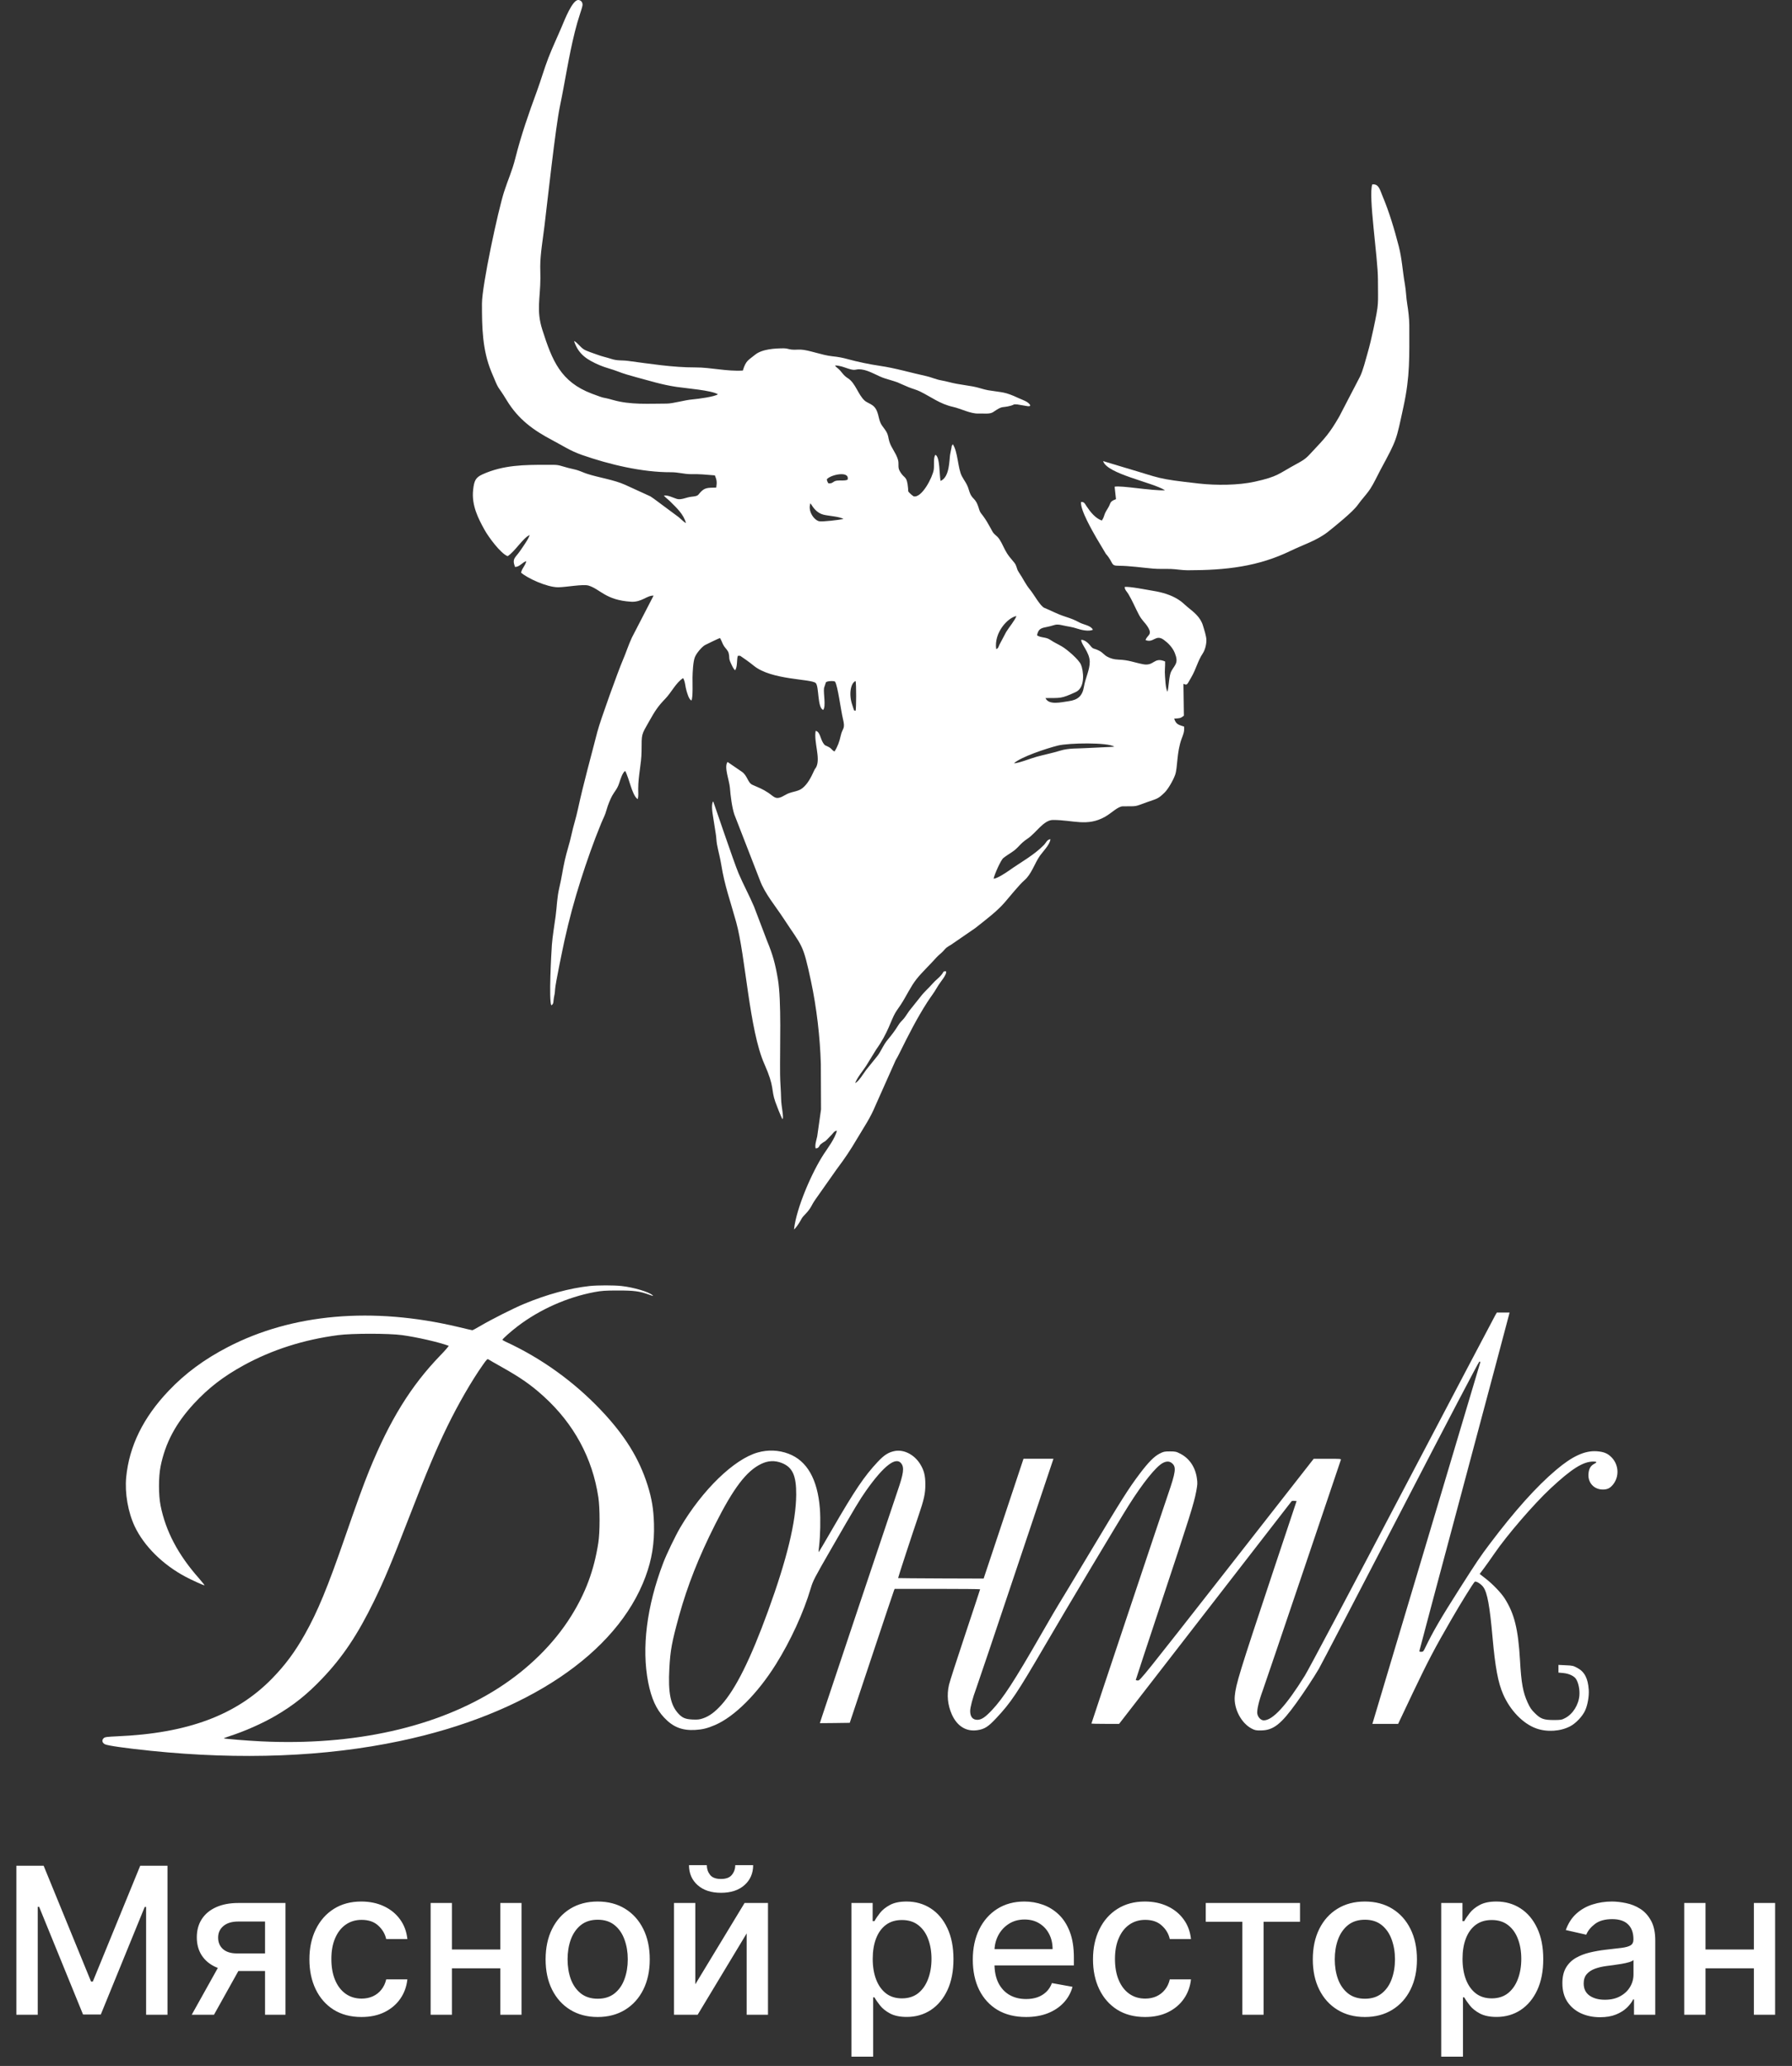 <?xml version="1.0" encoding="UTF-8"?> <svg xmlns="http://www.w3.org/2000/svg" width="105" height="121" viewBox="0 0 105 121" fill="none"><rect x="0" y="0" width="105" height="121" fill="#333333" stroke="none"/><path d="M0.959 109.273H2.557L5.335 116.057H5.438L8.216 109.273H9.814V118H8.561V111.685H8.48L5.906 117.987H4.866L2.293 111.68H2.212V118H0.959V109.273ZM15.53 118V112.541H13.961C13.589 112.541 13.299 112.628 13.092 112.801C12.885 112.974 12.781 113.202 12.781 113.483C12.781 113.761 12.876 113.986 13.066 114.156C13.26 114.324 13.53 114.408 13.876 114.408H15.9V115.439H13.876C13.393 115.439 12.976 115.359 12.623 115.2C12.274 115.038 12.004 114.81 11.814 114.514C11.626 114.219 11.532 113.869 11.532 113.466C11.532 113.054 11.629 112.699 11.822 112.401C12.018 112.099 12.298 111.866 12.662 111.702C13.028 111.537 13.461 111.455 13.961 111.455H16.727V118H15.53ZM11.234 118L13.079 114.693H14.383L12.538 118H11.234ZM21.18 118.132C20.547 118.132 20.001 117.989 19.544 117.702C19.089 117.412 18.74 117.013 18.495 116.504C18.251 115.996 18.129 115.413 18.129 114.757C18.129 114.092 18.254 113.506 18.504 112.997C18.754 112.486 19.106 112.087 19.561 111.8C20.015 111.513 20.551 111.369 21.167 111.369C21.664 111.369 22.108 111.462 22.497 111.646C22.886 111.828 23.2 112.084 23.439 112.413C23.68 112.743 23.823 113.128 23.869 113.568H22.629C22.561 113.261 22.404 112.997 22.16 112.776C21.919 112.554 21.595 112.443 21.189 112.443C20.834 112.443 20.522 112.537 20.255 112.724C19.991 112.909 19.785 113.173 19.637 113.517C19.49 113.858 19.416 114.261 19.416 114.727C19.416 115.205 19.488 115.616 19.633 115.963C19.778 116.31 19.983 116.578 20.247 116.768C20.514 116.959 20.828 117.054 21.189 117.054C21.43 117.054 21.649 117.01 21.845 116.922C22.044 116.831 22.21 116.702 22.343 116.534C22.48 116.366 22.575 116.165 22.629 115.929H23.869C23.823 116.352 23.686 116.73 23.456 117.062C23.226 117.395 22.917 117.656 22.531 117.847C22.147 118.037 21.697 118.132 21.18 118.132ZM29.668 114.178V115.281H26.122V114.178H29.668ZM26.48 111.455V118H25.232V111.455H26.48ZM30.558 111.455V118H29.314V111.455H30.558ZM35.02 118.132C34.406 118.132 33.871 117.991 33.413 117.71C32.956 117.429 32.601 117.036 32.348 116.53C32.095 116.024 31.969 115.433 31.969 114.757C31.969 114.078 32.095 113.484 32.348 112.976C32.601 112.467 32.956 112.072 33.413 111.791C33.871 111.51 34.406 111.369 35.02 111.369C35.633 111.369 36.169 111.51 36.626 111.791C37.084 112.072 37.439 112.467 37.692 112.976C37.945 113.484 38.071 114.078 38.071 114.757C38.071 115.433 37.945 116.024 37.692 116.53C37.439 117.036 37.084 117.429 36.626 117.71C36.169 117.991 35.633 118.132 35.02 118.132ZM35.024 117.062C35.422 117.062 35.751 116.957 36.013 116.747C36.274 116.537 36.467 116.257 36.592 115.908C36.72 115.558 36.784 115.173 36.784 114.753C36.784 114.335 36.72 113.952 36.592 113.602C36.467 113.25 36.274 112.967 36.013 112.754C35.751 112.541 35.422 112.435 35.024 112.435C34.624 112.435 34.291 112.541 34.027 112.754C33.766 112.967 33.571 113.25 33.443 113.602C33.318 113.952 33.256 114.335 33.256 114.753C33.256 115.173 33.318 115.558 33.443 115.908C33.571 116.257 33.766 116.537 34.027 116.747C34.291 116.957 34.624 117.062 35.024 117.062ZM40.742 116.214L43.627 111.455H44.999V118H43.75V113.236L40.878 118H39.493V111.455H40.742V116.214ZM43.081 109.239H44.13C44.13 109.719 43.959 110.109 43.618 110.411C43.28 110.709 42.823 110.858 42.246 110.858C41.672 110.858 41.216 110.709 40.878 110.411C40.54 110.109 40.371 109.719 40.371 109.239H41.415C41.415 109.452 41.478 109.641 41.603 109.805C41.728 109.967 41.942 110.048 42.246 110.048C42.544 110.048 42.758 109.967 42.885 109.805C43.016 109.643 43.081 109.455 43.081 109.239ZM49.888 120.455V111.455H51.132V112.516H51.239C51.312 112.379 51.419 112.222 51.558 112.043C51.697 111.864 51.891 111.707 52.138 111.574C52.385 111.438 52.712 111.369 53.118 111.369C53.646 111.369 54.118 111.503 54.533 111.77C54.947 112.037 55.273 112.422 55.508 112.925C55.747 113.428 55.867 114.033 55.867 114.74C55.867 115.447 55.749 116.054 55.513 116.56C55.277 117.062 54.953 117.45 54.541 117.723C54.129 117.993 53.659 118.128 53.131 118.128C52.733 118.128 52.408 118.061 52.155 117.928C51.905 117.794 51.709 117.638 51.567 117.459C51.425 117.28 51.315 117.121 51.239 116.982H51.162V120.455H49.888ZM51.136 114.727C51.136 115.187 51.203 115.591 51.337 115.938C51.47 116.284 51.663 116.555 51.916 116.751C52.169 116.945 52.479 117.041 52.845 117.041C53.226 117.041 53.544 116.94 53.8 116.739C54.055 116.534 54.249 116.257 54.379 115.908C54.513 115.558 54.58 115.165 54.58 114.727C54.58 114.295 54.514 113.908 54.383 113.564C54.256 113.22 54.062 112.949 53.804 112.75C53.548 112.551 53.229 112.452 52.845 112.452C52.476 112.452 52.163 112.547 51.908 112.737C51.655 112.928 51.463 113.193 51.332 113.534C51.202 113.875 51.136 114.273 51.136 114.727ZM60.115 118.132C59.47 118.132 58.915 117.994 58.449 117.719C57.986 117.44 57.628 117.05 57.375 116.547C57.125 116.041 57 115.449 57 114.77C57 114.099 57.125 113.509 57.375 112.997C57.628 112.486 57.98 112.087 58.432 111.8C58.886 111.513 59.418 111.369 60.026 111.369C60.395 111.369 60.753 111.43 61.099 111.553C61.446 111.675 61.757 111.866 62.033 112.128C62.308 112.389 62.526 112.729 62.685 113.146C62.844 113.561 62.923 114.065 62.923 114.659V115.111H57.72V114.156H61.675C61.675 113.821 61.606 113.524 61.47 113.266C61.334 113.004 61.142 112.798 60.895 112.648C60.651 112.497 60.364 112.422 60.034 112.422C59.676 112.422 59.364 112.51 59.097 112.686C58.832 112.859 58.628 113.087 58.483 113.368C58.341 113.646 58.27 113.949 58.27 114.276V115.021C58.27 115.459 58.347 115.831 58.5 116.138C58.656 116.445 58.874 116.679 59.152 116.841C59.43 117 59.756 117.08 60.128 117.08C60.369 117.08 60.59 117.045 60.788 116.977C60.987 116.906 61.159 116.801 61.304 116.662C61.449 116.523 61.56 116.351 61.636 116.146L62.842 116.364C62.746 116.719 62.572 117.03 62.322 117.297C62.075 117.561 61.764 117.767 61.389 117.915C61.017 118.06 60.592 118.132 60.115 118.132ZM67.094 118.132C66.461 118.132 65.915 117.989 65.458 117.702C65.003 117.412 64.654 117.013 64.409 116.504C64.165 115.996 64.043 115.413 64.043 114.757C64.043 114.092 64.168 113.506 64.418 112.997C64.668 112.486 65.02 112.087 65.475 111.8C65.929 111.513 66.465 111.369 67.081 111.369C67.579 111.369 68.022 111.462 68.411 111.646C68.8 111.828 69.114 112.084 69.353 112.413C69.594 112.743 69.738 113.128 69.783 113.568H68.543C68.475 113.261 68.319 112.997 68.074 112.776C67.833 112.554 67.509 112.443 67.103 112.443C66.748 112.443 66.436 112.537 66.169 112.724C65.905 112.909 65.699 113.173 65.552 113.517C65.404 113.858 65.33 114.261 65.33 114.727C65.33 115.205 65.402 115.616 65.547 115.963C65.692 116.31 65.897 116.578 66.161 116.768C66.428 116.959 66.742 117.054 67.103 117.054C67.344 117.054 67.563 117.01 67.759 116.922C67.958 116.831 68.124 116.702 68.257 116.534C68.394 116.366 68.489 116.165 68.543 115.929H69.783C69.738 116.352 69.6 116.73 69.37 117.062C69.14 117.395 68.831 117.656 68.445 117.847C68.061 118.037 67.611 118.132 67.094 118.132ZM70.65 112.554V111.455H76.173V112.554H74.038V118H72.794V112.554H70.65ZM79.973 118.132C79.359 118.132 78.824 117.991 78.367 117.71C77.909 117.429 77.554 117.036 77.301 116.53C77.048 116.024 76.922 115.433 76.922 114.757C76.922 114.078 77.048 113.484 77.301 112.976C77.554 112.467 77.909 112.072 78.367 111.791C78.824 111.51 79.359 111.369 79.973 111.369C80.587 111.369 81.122 111.51 81.579 111.791C82.037 112.072 82.392 112.467 82.645 112.976C82.898 113.484 83.024 114.078 83.024 114.757C83.024 115.433 82.898 116.024 82.645 116.53C82.392 117.036 82.037 117.429 81.579 117.71C81.122 117.991 80.587 118.132 79.973 118.132ZM79.977 117.062C80.375 117.062 80.704 116.957 80.966 116.747C81.227 116.537 81.421 116.257 81.546 115.908C81.673 115.558 81.737 115.173 81.737 114.753C81.737 114.335 81.673 113.952 81.546 113.602C81.421 113.25 81.227 112.967 80.966 112.754C80.704 112.541 80.375 112.435 79.977 112.435C79.577 112.435 79.244 112.541 78.98 112.754C78.719 112.967 78.524 113.25 78.396 113.602C78.271 113.952 78.209 114.335 78.209 114.753C78.209 115.173 78.271 115.558 78.396 115.908C78.524 116.257 78.719 116.537 78.98 116.747C79.244 116.957 79.577 117.062 79.977 117.062ZM84.446 120.455V111.455H85.691V112.516H85.797C85.871 112.379 85.978 112.222 86.117 112.043C86.256 111.864 86.449 111.707 86.696 111.574C86.944 111.438 87.27 111.369 87.677 111.369C88.205 111.369 88.677 111.503 89.091 111.77C89.506 112.037 89.831 112.422 90.067 112.925C90.306 113.428 90.425 114.033 90.425 114.74C90.425 115.447 90.307 116.054 90.071 116.56C89.836 117.062 89.512 117.45 89.1 117.723C88.688 117.993 88.218 118.128 87.689 118.128C87.291 118.128 86.966 118.061 86.713 117.928C86.463 117.794 86.267 117.638 86.125 117.459C85.983 117.28 85.874 117.121 85.797 116.982H85.721V120.455H84.446ZM85.695 114.727C85.695 115.187 85.762 115.591 85.895 115.938C86.029 116.284 86.222 116.555 86.475 116.751C86.728 116.945 87.037 117.041 87.404 117.041C87.784 117.041 88.103 116.94 88.358 116.739C88.614 116.534 88.807 116.257 88.938 115.908C89.071 115.558 89.138 115.165 89.138 114.727C89.138 114.295 89.073 113.908 88.942 113.564C88.814 113.22 88.621 112.949 88.363 112.75C88.107 112.551 87.787 112.452 87.404 112.452C87.034 112.452 86.722 112.547 86.466 112.737C86.213 112.928 86.022 113.193 85.891 113.534C85.76 113.875 85.695 114.273 85.695 114.727ZM93.757 118.145C93.343 118.145 92.968 118.068 92.632 117.915C92.297 117.759 92.032 117.533 91.836 117.237C91.642 116.942 91.546 116.58 91.546 116.151C91.546 115.781 91.617 115.477 91.759 115.239C91.901 115 92.093 114.811 92.334 114.672C92.576 114.533 92.846 114.428 93.144 114.357C93.442 114.286 93.746 114.232 94.056 114.195C94.448 114.149 94.766 114.112 95.01 114.084C95.255 114.053 95.432 114.003 95.543 113.935C95.654 113.866 95.709 113.756 95.709 113.602V113.572C95.709 113.2 95.604 112.912 95.394 112.707C95.186 112.503 94.877 112.401 94.465 112.401C94.036 112.401 93.698 112.496 93.451 112.686C93.206 112.874 93.037 113.082 92.944 113.312L91.746 113.04C91.888 112.642 92.096 112.321 92.368 112.077C92.644 111.83 92.961 111.651 93.319 111.54C93.677 111.426 94.053 111.369 94.448 111.369C94.709 111.369 94.986 111.401 95.279 111.463C95.574 111.523 95.85 111.634 96.106 111.795C96.364 111.957 96.576 112.189 96.74 112.49C96.905 112.788 96.988 113.176 96.988 113.653V118H95.743V117.105H95.692C95.61 117.27 95.486 117.432 95.321 117.591C95.157 117.75 94.945 117.882 94.686 117.987C94.428 118.092 94.118 118.145 93.757 118.145ZM94.034 117.122C94.387 117.122 94.688 117.053 94.938 116.913C95.191 116.774 95.382 116.592 95.513 116.368C95.647 116.141 95.713 115.898 95.713 115.639V114.795C95.668 114.841 95.58 114.884 95.449 114.923C95.321 114.96 95.175 114.993 95.01 115.021C94.846 115.047 94.685 115.071 94.529 115.094C94.373 115.114 94.242 115.131 94.137 115.145C93.89 115.176 93.664 115.229 93.459 115.303C93.257 115.376 93.096 115.483 92.973 115.622C92.854 115.759 92.794 115.94 92.794 116.168C92.794 116.483 92.911 116.722 93.144 116.884C93.377 117.043 93.674 117.122 94.034 117.122ZM103.121 114.178V115.281H99.575V114.178H103.121ZM99.933 111.455V118H98.685V111.455H99.933ZM104.011 111.455V118H102.767V111.455H104.011Z" fill="white"></path><path d="M34.547 75.32C33.382 75.447 32.051 75.807 30.704 76.368C30.098 76.618 28.798 77.274 28.142 77.659C27.909 77.798 27.699 77.909 27.676 77.909C27.657 77.909 27.28 77.823 26.841 77.716C21.83 76.528 17.125 76.938 13.349 78.896C11.971 79.609 10.853 80.433 9.878 81.461C8.392 83.022 7.569 84.702 7.394 86.521C7.305 87.451 7.503 88.578 7.899 89.41C8.45 90.565 9.549 91.647 10.876 92.351C11.214 92.532 11.92 92.851 11.982 92.851C12.002 92.851 11.85 92.663 11.649 92.429C10.434 91.057 9.708 89.676 9.409 88.18C9.285 87.562 9.285 86.501 9.409 85.886C9.684 84.514 10.294 83.371 11.35 82.223C12.215 81.289 13.081 80.621 14.273 79.966C15.934 79.056 17.785 78.462 19.816 78.196C20.619 78.089 22.781 78.089 23.561 78.196C24.431 78.315 25.685 78.601 26.286 78.819C26.314 78.827 26.088 79.089 25.785 79.4C24.074 81.174 22.843 83.166 21.648 86.091C21.302 86.939 20.895 88.062 20.223 90.004C19.195 92.978 18.612 94.388 17.863 95.719C17.285 96.748 16.706 97.526 15.945 98.305C13.845 100.456 10.996 101.517 6.862 101.693C6.245 101.722 6.148 101.734 6.074 101.804C5.95 101.922 5.985 102.074 6.152 102.16C6.307 102.238 7.324 102.385 8.83 102.541C14.117 103.086 19.066 102.893 23.445 101.967C30.828 100.411 36.157 96.842 37.823 92.343C38.199 91.327 38.35 90.381 38.319 89.246C38.292 88.377 38.195 87.787 37.947 86.992C37.446 85.411 36.615 84.071 35.226 82.604C33.627 80.916 31.705 79.535 29.609 78.573C29.516 78.532 29.442 78.483 29.442 78.466C29.442 78.417 29.958 77.958 30.339 77.671C31.628 76.692 33.227 75.979 34.826 75.676C35.249 75.598 35.455 75.582 36.216 75.582C37.174 75.582 37.465 75.623 38.04 75.828C38.277 75.914 38.3 75.918 38.226 75.852C38.009 75.66 37.12 75.397 36.421 75.32C35.99 75.27 35.008 75.27 34.547 75.32ZM29.403 80.068C30.494 80.679 31.111 81.109 31.845 81.773C33.623 83.379 34.717 85.403 35.059 87.693C35.156 88.349 35.156 89.746 35.055 90.373C34.807 91.966 34.314 93.294 33.464 94.654C32.454 96.272 30.971 97.735 29.201 98.87C25.619 101.164 20.751 102.254 15.293 101.988C14.463 101.947 13.139 101.84 13.112 101.812C13.104 101.804 13.263 101.746 13.457 101.681C14.338 101.398 15.383 100.935 16.155 100.484C17.211 99.866 17.991 99.243 18.888 98.3C20.079 97.051 20.957 95.74 21.916 93.773C22.513 92.544 22.901 91.626 23.95 88.918C25.001 86.202 25.564 84.866 26.216 83.53C26.853 82.227 27.629 80.883 28.282 79.953C28.541 79.585 28.557 79.572 28.639 79.63C28.685 79.662 29.031 79.859 29.403 80.068Z" fill="white"></path><path d="M87.617 77.025C87.566 77.111 85.117 81.761 82.174 87.362C79.057 93.299 76.674 97.789 76.457 98.137C75.366 99.895 74.574 100.755 74.05 100.759C73.883 100.759 73.709 100.583 73.67 100.37C73.635 100.169 73.763 99.616 73.992 98.998C74.085 98.74 75.149 95.613 76.352 92.053C77.555 88.493 78.553 85.547 78.564 85.506C78.592 85.44 78.537 85.436 77.784 85.44H76.973L71.892 91.934C66.989 98.195 66.807 98.424 66.679 98.424C66.609 98.424 66.551 98.408 66.551 98.387C66.551 98.367 67.238 96.281 68.08 93.749C69.707 88.857 69.959 88.054 70.091 87.349C70.165 86.952 70.172 86.866 70.13 86.579C70.04 85.932 69.695 85.42 69.167 85.145C68.922 85.018 68.868 85.006 68.55 85.006C68.231 85.006 68.173 85.018 67.936 85.141C67.618 85.309 67.292 85.637 66.784 86.309C66.131 87.173 65.704 87.849 63.853 90.939C62.851 92.61 62.021 93.987 62.009 93.999C61.994 94.011 61.532 94.802 60.98 95.761C59.439 98.445 58.779 99.461 58.131 100.149C57.735 100.571 57.522 100.714 57.285 100.727C57.002 100.735 56.846 100.555 56.846 100.215C56.846 99.993 56.99 99.452 57.204 98.875C57.293 98.637 58.345 95.519 59.544 91.938L61.726 85.436H60.849H59.971L58.803 88.947L57.635 92.454L55.135 92.446C53.761 92.442 52.631 92.43 52.623 92.426C52.612 92.409 53.45 89.853 53.811 88.796C54.145 87.817 54.222 87.476 54.219 86.931C54.219 86.411 54.137 86.1 53.908 85.735C53.563 85.186 52.953 84.879 52.421 84.985C52.056 85.059 51.808 85.215 51.431 85.616C50.64 86.46 50.096 87.263 48.753 89.582C48.33 90.32 47.973 90.918 47.965 90.91C47.961 90.902 47.969 90.75 47.992 90.574C48.066 89.959 48.086 88.956 48.039 88.349C47.903 86.628 47.282 85.547 46.199 85.141C45.625 84.924 44.992 84.899 44.394 85.071C43.012 85.461 41.161 87.255 39.856 89.468C39.577 89.943 39.049 91.037 38.859 91.541C37.892 94.081 37.586 96.527 37.981 98.539C38.168 99.477 38.447 100.1 38.913 100.596C39.433 101.149 39.953 101.358 40.718 101.321C41.157 101.296 41.444 101.227 41.902 101.03C43.039 100.538 44.379 99.203 45.458 97.482C46.323 96.101 47.084 94.446 47.507 93.016C47.643 92.569 47.701 92.454 48.711 90.701C50.123 88.251 50.36 87.858 50.748 87.304C51.777 85.85 52.495 85.293 52.809 85.711C52.992 85.956 52.945 86.301 52.592 87.321C52.344 88.034 48.416 99.764 48.167 100.526L48.039 100.923L48.916 100.915L49.79 100.903L51.067 97.072C51.769 94.966 52.359 93.2 52.383 93.147L52.421 93.057H54.925C56.303 93.057 57.429 93.069 57.429 93.081C57.429 93.094 57.037 94.282 56.555 95.728C56.074 97.17 55.643 98.502 55.604 98.682C55.468 99.28 55.527 99.862 55.775 100.419C56.086 101.104 56.617 101.431 57.27 101.333C57.689 101.272 57.906 101.132 58.38 100.624C59.242 99.702 59.571 99.211 61.268 96.306C62.444 94.286 65.561 89.074 66.131 88.173C66.962 86.854 67.727 85.903 68.13 85.686C68.352 85.567 68.534 85.575 68.682 85.707C68.93 85.928 68.891 86.21 68.437 87.53C68.115 88.46 63.95 100.919 63.95 100.948C63.95 100.956 64.315 100.964 64.761 100.964H65.573L70.611 94.462C73.386 90.889 75.665 87.948 75.677 87.927C75.688 87.907 75.762 87.894 75.836 87.903L75.972 87.915L74.578 92.094C72.61 98.002 72.416 98.641 72.35 99.329C72.28 100.067 72.726 100.923 73.344 101.243C73.526 101.337 73.604 101.354 73.887 101.349C74.609 101.341 75.059 100.989 75.96 99.735C76.41 99.112 76.946 98.297 77.272 97.748C77.392 97.543 79.546 93.413 82.058 88.57C84.845 83.187 86.642 79.757 86.681 79.749C86.731 79.737 86.739 79.753 86.724 79.831C86.7 79.921 80.525 100.608 80.447 100.85L80.412 100.964H81.165H81.922L82.811 99.088C83.692 97.244 84.061 96.543 85.047 94.839C85.582 93.909 86.32 92.721 86.409 92.643C86.479 92.582 86.774 92.762 86.914 92.954C87.147 93.278 87.29 94.056 87.454 95.908C87.613 97.666 87.776 98.547 88.075 99.231C88.49 100.182 89.243 100.956 90.015 101.231C90.644 101.456 91.424 101.407 91.999 101.108C92.333 100.936 92.729 100.518 92.88 100.178C93.028 99.854 93.117 99.334 93.09 98.961C93.043 98.297 92.845 97.916 92.43 97.691C92.189 97.56 92.135 97.547 91.743 97.531L91.316 97.51V97.736V97.961L91.591 97.986C91.937 98.018 92.251 98.166 92.36 98.359C92.496 98.588 92.57 98.981 92.542 99.305C92.496 99.854 92.154 100.395 91.708 100.624C91.51 100.731 91.452 100.739 91.044 100.739C90.454 100.739 90.272 100.673 89.934 100.337C89.732 100.141 89.647 100.014 89.511 99.719C89.235 99.112 89.138 98.58 89.064 97.256C88.956 95.409 88.734 94.507 88.16 93.61C87.95 93.282 87.454 92.766 87.038 92.446L86.7 92.184L86.949 91.852C87.085 91.668 87.36 91.287 87.554 91C88.284 89.931 89.876 88.083 90.85 87.177C92.096 86.018 92.752 85.604 93.358 85.6C93.579 85.6 93.594 85.645 93.404 85.739C93.21 85.842 93.105 86.01 93.078 86.284C93.016 86.817 93.381 87.235 93.909 87.239C94.18 87.239 94.336 87.165 94.51 86.952C94.887 86.489 94.856 85.809 94.444 85.371C94.208 85.125 93.986 85.03 93.567 84.998C92.865 84.948 92.127 85.284 91.172 86.096C90.031 87.058 88.746 88.493 87.298 90.414C86.731 91.164 86.526 91.471 85.528 93.036C84.403 94.802 83.96 95.568 83.517 96.486C83.409 96.72 83.385 96.744 83.277 96.744C83.164 96.744 83.156 96.736 83.184 96.629C83.195 96.568 84.375 92.147 85.804 86.809C87.232 81.466 88.412 77.049 88.424 76.984L88.451 76.873H88.078H87.706L87.617 77.025ZM45.811 85.686C46.44 85.936 46.661 86.428 46.653 87.546C46.638 89.14 46.114 91.303 45 94.364C43.979 97.166 43.105 98.928 42.271 99.85C41.894 100.268 41.568 100.51 41.203 100.637C40.994 100.71 40.885 100.723 40.582 100.71C40.163 100.69 39.981 100.616 39.748 100.362C39.286 99.862 39.142 99.145 39.22 97.711C39.278 96.646 39.363 96.187 39.786 94.647C40.283 92.86 40.939 91.197 41.906 89.279C42.977 87.153 43.738 86.153 44.6 85.739C45.004 85.543 45.399 85.526 45.811 85.686Z" fill="white"></path><path fill-rule="evenodd" clip-rule="evenodd" d="M65.289 43.732C64.924 43.47 62.603 43.51 61.986 43.666C61.303 43.839 59.827 44.327 59.411 44.704C59.644 44.718 60.437 44.402 60.749 44.319C61.24 44.186 61.665 44.106 62.131 43.962C62.636 43.807 63.173 43.848 63.721 43.811C63.901 43.799 65.265 43.743 65.289 43.732ZM50.132 41.631C50.175 41.52 50.177 40.011 50.132 39.886C49.852 39.996 49.725 40.637 49.925 41.247C50.081 41.72 50.013 41.583 50.132 41.631ZM59.555 36.08C59.049 36.174 58.229 37.053 58.371 38.019C58.488 37.965 58.477 37.959 58.558 37.764L58.953 37.017C59.107 36.758 59.479 36.32 59.555 36.08ZM49.418 30.398C49.218 30.254 48.556 30.22 48.253 30.145C47.849 30.045 47.635 29.705 47.524 29.531C47.52 29.525 47.507 29.52 47.504 29.505C47.502 29.49 47.492 29.487 47.484 29.479C47.32 29.938 47.695 30.449 47.987 30.528C48.164 30.576 49.2 30.446 49.418 30.398ZM48.445 28.078C48.466 28.202 48.496 28.233 48.539 28.311C48.831 28.328 48.775 28.186 49.041 28.149C49.261 28.119 49.444 28.177 49.662 28.098C49.817 27.54 48.626 27.811 48.445 28.078ZM31.655 15.592L31.664 16.291C31.658 17.502 31.414 18.175 31.777 19.313C32.359 21.136 32.853 22.363 34.678 23.056C35.588 23.401 35.192 23.219 35.912 23.425C36.944 23.721 38.023 23.638 39.055 23.638C39.442 23.638 40.094 23.433 40.585 23.392C40.897 23.365 41.88 23.235 42.065 23.093C41.706 22.861 40.202 22.744 39.641 22.66C38.776 22.531 38.109 22.314 37.306 22.101C36.971 22.012 36.511 21.879 36.214 21.76C35.864 21.62 35.488 21.541 35.148 21.395C34.41 21.077 33.899 20.771 33.635 19.972C33.819 20.046 33.984 20.32 34.217 20.467C34.371 20.564 34.8 20.7 34.988 20.77C35.291 20.884 35.517 20.923 35.814 21.019C36.197 21.143 36.407 21.086 36.803 21.138C38.078 21.305 39.415 21.522 40.732 21.519C41.681 21.517 42.54 21.759 43.525 21.703C43.71 21.103 43.84 21.109 44.236 20.782C44.646 20.443 45.411 20.4 45.94 20.401C46.104 20.401 46.213 20.456 46.382 20.474C46.578 20.494 46.726 20.47 46.913 20.476C47.378 20.49 48.174 20.808 48.765 20.866C49.11 20.9 49.376 20.952 49.696 21.04C50.237 21.189 50.978 21.344 51.542 21.425C52.457 21.557 53.383 21.835 54.279 22.029C54.562 22.09 54.821 22.219 55.142 22.276C55.485 22.336 55.735 22.422 56.052 22.478C56.381 22.537 56.675 22.576 57.005 22.634C57.318 22.689 57.641 22.814 57.906 22.857C58.774 22.998 58.854 22.932 59.676 23.314C59.902 23.419 60.276 23.527 60.37 23.745C60.272 23.814 60.402 23.789 60.204 23.788L59.619 23.689C59.345 23.662 59.442 23.703 59.242 23.758C58.654 23.919 58.808 23.715 58.185 24.14C57.99 24.273 57.578 24.206 57.325 24.219C56.877 24.241 56.303 23.933 55.832 23.828C55.075 23.66 54.568 23.252 53.908 22.928C53.704 22.827 53.441 22.762 53.225 22.672C52.299 22.285 52.908 22.486 51.852 22.163C51.433 22.035 50.946 21.697 50.484 21.64C50.071 21.589 50.187 21.747 49.703 21.591C49.443 21.507 49.221 21.41 48.933 21.404C49.003 21.53 48.928 21.42 49.023 21.515C49.054 21.545 49.077 21.557 49.122 21.599C49.362 21.817 49.388 21.967 49.692 22.161C50.125 22.436 50.285 23.125 50.664 23.463C50.79 23.576 51.003 23.641 51.142 23.752C51.498 24.034 51.44 24.492 51.622 24.829C51.695 24.964 51.832 25.111 51.919 25.26C52.068 25.516 52.027 25.581 52.108 25.853C52.224 26.241 52.484 26.5 52.61 26.906C52.691 27.168 52.593 27.347 52.702 27.555C52.982 28.093 53.136 27.788 53.207 28.597C53.228 28.83 53.184 28.744 53.302 28.879C53.348 28.932 53.476 29.032 53.53 29.069C54.009 29.188 54.644 27.952 54.711 27.51C54.752 27.239 54.677 26.804 54.81 26.637C55.085 26.765 55.036 27.851 55.114 28.167C55.653 27.933 55.616 26.942 55.673 26.608L55.764 26.153C55.82 25.957 55.678 26.364 55.79 26.082L55.825 26.014C56.131 26.453 56.115 27.419 56.359 27.888C56.502 28.162 56.661 28.321 56.764 28.676C56.967 29.373 57.138 29.02 57.374 29.842C57.425 30.017 57.504 30.088 57.598 30.213C57.782 30.46 57.908 30.686 58.051 30.947C58.145 31.12 58.168 31.187 58.289 31.301C58.428 31.433 58.461 31.433 58.574 31.606C58.729 31.846 58.843 32.154 59.005 32.408C59.209 32.728 59.433 32.911 59.514 33.084C59.597 33.259 59.582 33.349 59.688 33.504C59.96 33.9 60.063 34.187 60.389 34.582C60.561 34.79 60.963 35.51 61.189 35.6C61.639 35.781 61.878 35.938 62.422 36.117C62.797 36.24 62.937 36.292 63.245 36.457C63.494 36.591 63.915 36.628 64.038 36.884C63.806 36.996 63.365 36.901 63.124 36.819C62.8 36.709 62.592 36.702 62.251 36.622C61.824 36.522 61.816 36.623 61.397 36.707C61.017 36.783 60.843 36.807 60.763 37.21C61.003 37.368 61.274 37.297 61.535 37.472C61.781 37.637 61.964 37.711 62.223 37.863C62.535 38.046 63.209 38.627 63.337 38.925C63.479 39.255 63.62 40.263 63.032 40.532C62.145 40.937 62.157 40.873 61.257 40.885C61.456 41.315 62.161 41.131 62.619 41.067C63.163 40.992 63.426 40.76 63.516 40.203C63.593 39.727 63.862 39.217 63.852 38.748C63.839 38.186 63.33 37.726 63.354 37.471C63.538 37.473 63.74 37.635 63.852 37.774C64.089 38.068 64.037 37.932 64.382 38.1C64.62 38.216 64.68 38.353 64.879 38.461C65.074 38.567 65.279 38.624 65.532 38.633C66.158 38.656 66.417 38.794 66.978 38.903C67.639 39.03 67.6 38.455 68.268 38.742C68.278 39.066 68.231 39.251 68.264 39.633C68.287 39.904 68.288 40.161 68.365 40.414L68.406 40.519C68.493 40.195 68.493 39.563 68.63 39.314C68.847 38.919 69.075 38.835 68.835 38.243C68.703 37.916 68.438 37.652 68.194 37.476C67.71 37.124 67.597 37.681 67.123 37.489C67.215 37.181 67.558 37.199 67.247 36.708C67.082 36.448 66.916 36.349 66.729 35.995C66.519 35.597 66.337 35.155 66.111 34.784C66.021 34.635 65.908 34.558 65.899 34.38C66.129 34.328 67.252 34.554 67.564 34.604C68.102 34.69 68.609 34.842 69.028 35.105C69.297 35.274 69.385 35.391 69.578 35.549C69.938 35.843 70.336 36.133 70.486 36.639C70.563 36.896 70.685 37.259 70.687 37.489C70.689 37.773 70.594 38.092 70.471 38.275C70.19 38.694 70.073 39.206 69.819 39.637C69.548 40.098 69.581 40.155 69.342 40.051L69.368 41.918C69.147 42.084 69.151 42.06 68.8 42.09C68.909 42.425 69.04 42.444 69.382 42.557C69.405 42.867 69.325 43.028 69.237 43.263C68.942 44.058 69.008 44.943 68.857 45.377C68.749 45.688 68.45 46.208 68.247 46.41C67.833 46.822 67.768 46.777 67.165 46.997C66.443 47.26 66.65 47.218 65.796 47.224C65.498 47.226 65.138 47.619 64.746 47.839C63.697 48.429 62.878 48.022 61.695 48.024C61.15 48.025 60.693 48.797 60.216 49.113C59.733 49.433 59.689 49.649 59.291 49.908C59.175 49.983 58.9 50.163 58.785 50.258C58.642 50.374 58.257 51.232 58.22 51.466C58.423 51.459 58.953 51.108 59.123 50.987C59.8 50.504 60.586 50.089 61.179 49.478C61.282 49.373 61.358 49.158 61.548 49.153C61.525 49.46 61.09 49.896 60.939 50.11C60.619 50.566 60.44 51.202 60.019 51.561C59.734 51.804 59.131 52.55 58.865 52.858C58.413 53.381 57.761 53.867 57.148 54.354L55.732 55.328C55.461 55.494 55.474 55.469 55.28 55.689C55.15 55.836 55.003 55.929 54.884 56.063C54.552 56.439 54.001 56.966 53.708 57.337C53.349 57.793 53.108 58.339 52.786 58.833C52.668 59.014 52.566 59.141 52.457 59.325C52.208 59.743 52.028 60.508 51.345 61.459L50.736 62.447C50.539 62.746 50.261 63.059 50.105 63.433C50.315 63.347 50.587 62.881 50.757 62.655L51.427 61.825C51.643 61.534 51.753 61.206 52.008 60.902C52.224 60.644 52.45 60.352 52.642 60.034C52.743 59.867 52.863 59.775 52.974 59.638C53.081 59.506 53.173 59.342 53.273 59.208L53.939 58.374C54.176 58.063 54.431 57.86 54.657 57.595C54.816 57.409 55.042 57.259 55.199 57.047C55.313 56.892 55.241 56.89 55.428 56.885C55.505 57.072 55.099 57.499 54.931 57.791C54.708 58.18 54.552 58.356 54.333 58.696C53.746 59.607 53.228 60.618 52.734 61.621C52.641 61.81 52.571 61.944 52.479 62.097L51.307 64.727C50.993 65.489 50.642 65.98 50.235 66.669C49.798 67.409 49.506 67.838 49.03 68.473L48.108 69.782C48 69.938 47.898 70.079 47.788 70.236C47.515 70.622 47.558 70.725 47.174 71.125C46.974 71.334 47.01 71.31 46.853 71.579C46.774 71.713 46.613 71.944 46.523 72.009C46.664 70.728 47.591 68.624 48.276 67.582C48.482 67.268 48.943 66.659 49.036 66.218C48.851 66.267 48.849 66.336 48.721 66.469C48.192 67.022 48.475 66.725 48.115 66.995C47.96 67.111 48.025 67.24 47.793 67.262C47.731 67.085 47.841 66.747 47.883 66.56L48.107 64.978L48.096 62.32C48.052 60.744 47.845 58.996 47.523 57.485C47.035 55.199 47.028 55.499 45.888 53.757C45.448 53.084 44.81 52.329 44.527 51.559L43.025 47.694C42.892 47.292 42.805 46.614 42.77 46.152C42.737 45.708 42.409 44.924 42.63 44.627L43.455 45.191C43.805 45.423 43.801 45.839 44.089 45.966C44.476 46.137 44.679 46.207 45.016 46.431C45.394 46.682 45.447 46.901 46.013 46.559C46.36 46.348 46.731 46.385 47.01 46.167C47.332 45.915 47.534 45.503 47.704 45.128C47.761 45.001 47.79 45.007 47.839 44.9C48.077 44.374 47.679 43.457 47.792 42.806C48.045 42.85 48.065 43.249 48.227 43.508C48.344 43.696 48.364 43.642 48.565 43.755C48.757 43.863 48.731 43.936 48.897 44.013C49.07 43.75 49.189 43.43 49.26 43.093C49.364 42.608 49.547 42.73 49.389 42.092C49.274 41.627 49.094 40.196 48.93 39.923C48.846 39.859 48.404 39.887 48.389 39.977L48.284 40.291C48.236 40.633 48.409 41.355 48.234 41.578C47.883 41.46 48 40.186 47.793 40.002C47.513 39.751 45.202 39.838 44.166 38.99C44.01 38.862 43.905 38.787 43.729 38.658L43.381 38.417C43.373 38.414 43.361 38.408 43.352 38.406L43.231 38.411C43.159 38.631 43.221 39.064 43.071 39.256C42.962 39.159 42.894 38.994 42.817 38.828C42.68 38.531 42.763 38.544 42.695 38.255C42.658 38.099 42.504 37.966 42.425 37.846C42.328 37.7 42.282 37.516 42.188 37.368C42.097 37.393 41.468 37.7 41.313 37.779C41.145 37.864 40.807 38.25 40.713 38.496C40.609 38.766 40.585 39.357 40.577 39.678C40.572 39.877 40.614 40.884 40.511 41.029C40.358 40.946 40.281 40.638 40.222 40.448C40.15 40.216 40.151 39.914 40.026 39.715C39.602 39.988 39.345 40.547 38.99 40.915C38.543 41.377 38.378 41.642 38.056 42.211C37.554 43.095 37.603 42.934 37.591 44.012C37.583 44.744 37.398 45.407 37.395 46.202C37.395 46.437 37.42 46.593 37.37 46.801C37.19 46.724 37.022 46.241 36.957 46.039C36.898 45.855 36.721 45.281 36.628 45.151C36.464 45.27 36.356 45.643 36.277 45.879C36.164 46.217 36.014 46.344 35.867 46.609C35.762 46.798 35.612 47.171 35.551 47.395C35.442 47.787 35.37 47.87 35.227 48.217C34.789 49.278 34.385 50.428 34.035 51.525C33.663 52.69 33.352 53.829 33.075 55.083C32.994 55.454 32.541 57.614 32.524 57.943C32.513 58.166 32.498 58.228 32.456 58.431C32.414 58.631 32.463 58.8 32.303 58.88C32.152 58.611 32.301 55.808 32.337 55.333C32.377 54.818 32.487 54.173 32.557 53.648C32.639 53.031 32.632 52.583 32.778 51.967C32.904 51.441 32.973 50.921 33.093 50.386C33.203 49.891 33.377 49.389 33.482 48.896C33.595 48.372 33.743 47.945 33.865 47.381C34.194 45.86 34.615 44.367 35.002 42.857C35.175 42.181 36.241 39.249 36.484 38.688C36.678 38.24 36.816 37.792 37.022 37.347L38.295 34.885C37.899 34.87 37.601 35.279 36.98 35.242C35.48 35.151 35.176 34.507 34.486 34.297C34.165 34.199 33.149 34.396 32.7 34.395C32.037 34.395 30.881 33.854 30.533 33.54C30.581 33.275 30.765 33.17 30.839 32.864C30.567 32.956 30.472 33.192 30.179 33.207C29.981 32.703 30.205 32.665 30.48 32.258C30.6 32.08 30.98 31.559 31.034 31.335C30.647 31.5 30.164 32.315 29.743 32.575C29.327 32.409 28.62 31.451 28.378 31.01C28.029 30.373 27.621 29.6 27.723 28.689C27.781 28.165 27.858 27.969 28.272 27.782C29.499 27.229 30.716 27.223 32.038 27.223C32.819 27.223 32.603 27.219 33.294 27.405C33.502 27.461 33.683 27.488 33.862 27.548C34.048 27.609 34.196 27.683 34.386 27.746C35.12 27.985 35.943 28.087 36.635 28.397L38.113 29.073C38.279 29.177 38.367 29.254 38.534 29.374L39.778 30.297C39.912 30.409 40.063 30.575 40.193 30.634C40.049 30.102 39.625 29.727 39.279 29.38C39.115 29.216 39.029 29.181 38.898 29.023C39.146 28.989 39.426 29.149 39.658 29.22C39.915 29.298 40.221 29.122 40.513 29.093C40.999 29.043 40.844 28.999 41.137 28.738C41.365 28.535 41.611 28.574 41.968 28.556C42.015 28.223 42.001 28.12 41.887 27.842C41.411 27.803 40.943 27.755 40.467 27.77C40.092 27.77 39.737 27.656 39.32 27.658C37.616 27.666 35.682 27.198 34.102 26.646C33.404 26.402 32.979 26.106 32.389 25.796C31.261 25.203 30.374 24.571 29.685 23.434C29.1 22.467 29.302 23.019 28.789 21.773C28.261 20.487 28.239 19.173 28.24 17.782C28.241 16.717 29.184 12.324 29.538 11.227C29.764 10.526 30.009 10.011 30.195 9.268C30.534 7.919 30.986 6.628 31.461 5.337C31.699 4.688 31.885 4.027 32.131 3.391C32.371 2.77 32.655 2.177 32.915 1.562C33.081 1.169 33.539 -0.012 33.887 -0C34.036 0.005 34.16 0.138 34.128 0.329C34.111 0.434 34.019 0.713 33.982 0.826C33.865 1.181 33.782 1.469 33.683 1.863C33.321 3.31 33.114 4.757 32.804 6.245C32.55 7.47 32.087 11.699 31.905 13.216C31.82 13.928 31.655 14.887 31.655 15.592Z" fill="white"></path><path fill-rule="evenodd" clip-rule="evenodd" d="M82.576 19.04C82.575 20.908 82.627 22.015 82.236 23.815C81.799 25.832 81.866 25.705 80.889 27.515C80.701 27.864 80.51 28.29 80.298 28.616C80.08 28.953 79.791 29.237 79.563 29.564C79.275 29.977 78.214 30.826 77.828 31.134C77.176 31.654 76.359 31.903 75.628 32.258C73.728 33.18 71.856 33.399 69.594 33.399C69.235 33.399 68.939 33.335 68.614 33.324C68.271 33.312 67.905 33.333 67.565 33.303C66.928 33.248 66.185 33.137 65.534 33.136C65.051 33.135 65.269 32.971 64.799 32.441L64.237 31.498C64.032 31.134 63.28 29.854 63.343 29.399C63.536 29.39 63.566 29.502 63.658 29.64C63.887 29.982 64.175 30.352 64.561 30.488C64.768 30.16 64.631 30.21 64.902 29.786C65.128 29.433 64.972 29.4 65.389 29.233L65.31 28.505C65.74 28.425 67.437 28.75 68.262 28.715C67.535 28.248 64.853 27.757 64.637 27.006L65.954 27.403C68.103 28.031 67.693 28.032 70.248 28.32C71.254 28.434 72.566 28.424 73.516 28.213C74.91 27.904 74.883 27.759 75.972 27.171C76.533 26.868 76.571 26.791 76.929 26.41C77.654 25.642 77.915 25.36 78.469 24.402L79.689 22.055C79.862 21.698 80.005 21.122 80.126 20.7C80.264 20.217 80.37 19.762 80.478 19.254C80.81 17.69 80.739 17.901 80.739 16.384C80.739 15.072 80.165 11.463 80.407 10.8C80.791 10.753 80.858 11.129 81.002 11.469C81.391 12.391 81.701 13.423 81.958 14.421C82.152 15.171 82.181 15.88 82.318 16.648C82.39 17.054 82.389 17.418 82.455 17.809C82.514 18.161 82.576 18.677 82.576 19.04Z" fill="white"></path><path fill-rule="evenodd" clip-rule="evenodd" d="M45.852 65.549C45.764 65.425 45.504 64.746 45.43 64.537C45.169 63.798 45.398 63.688 44.79 62.324C43.9 60.327 43.688 56.003 43.136 54.008C42.797 52.781 42.462 51.894 42.26 50.639C42.195 50.235 42.087 49.855 42.013 49.463C41.971 49.241 41.976 49.027 41.933 48.795L41.745 47.597C41.727 47.441 41.702 47.2 41.74 47.048C41.767 46.943 41.747 46.998 41.791 46.941C41.806 46.958 43.001 50.507 43.278 51.157C43.563 51.824 43.898 52.433 44.179 53.093L44.951 55.12C45.269 55.886 45.424 56.43 45.578 57.34C45.799 58.638 45.689 61.391 45.708 62.928C45.713 63.403 45.758 63.854 45.767 64.326C45.776 64.832 45.939 65.42 45.852 65.549Z" fill="white"></path></svg> 